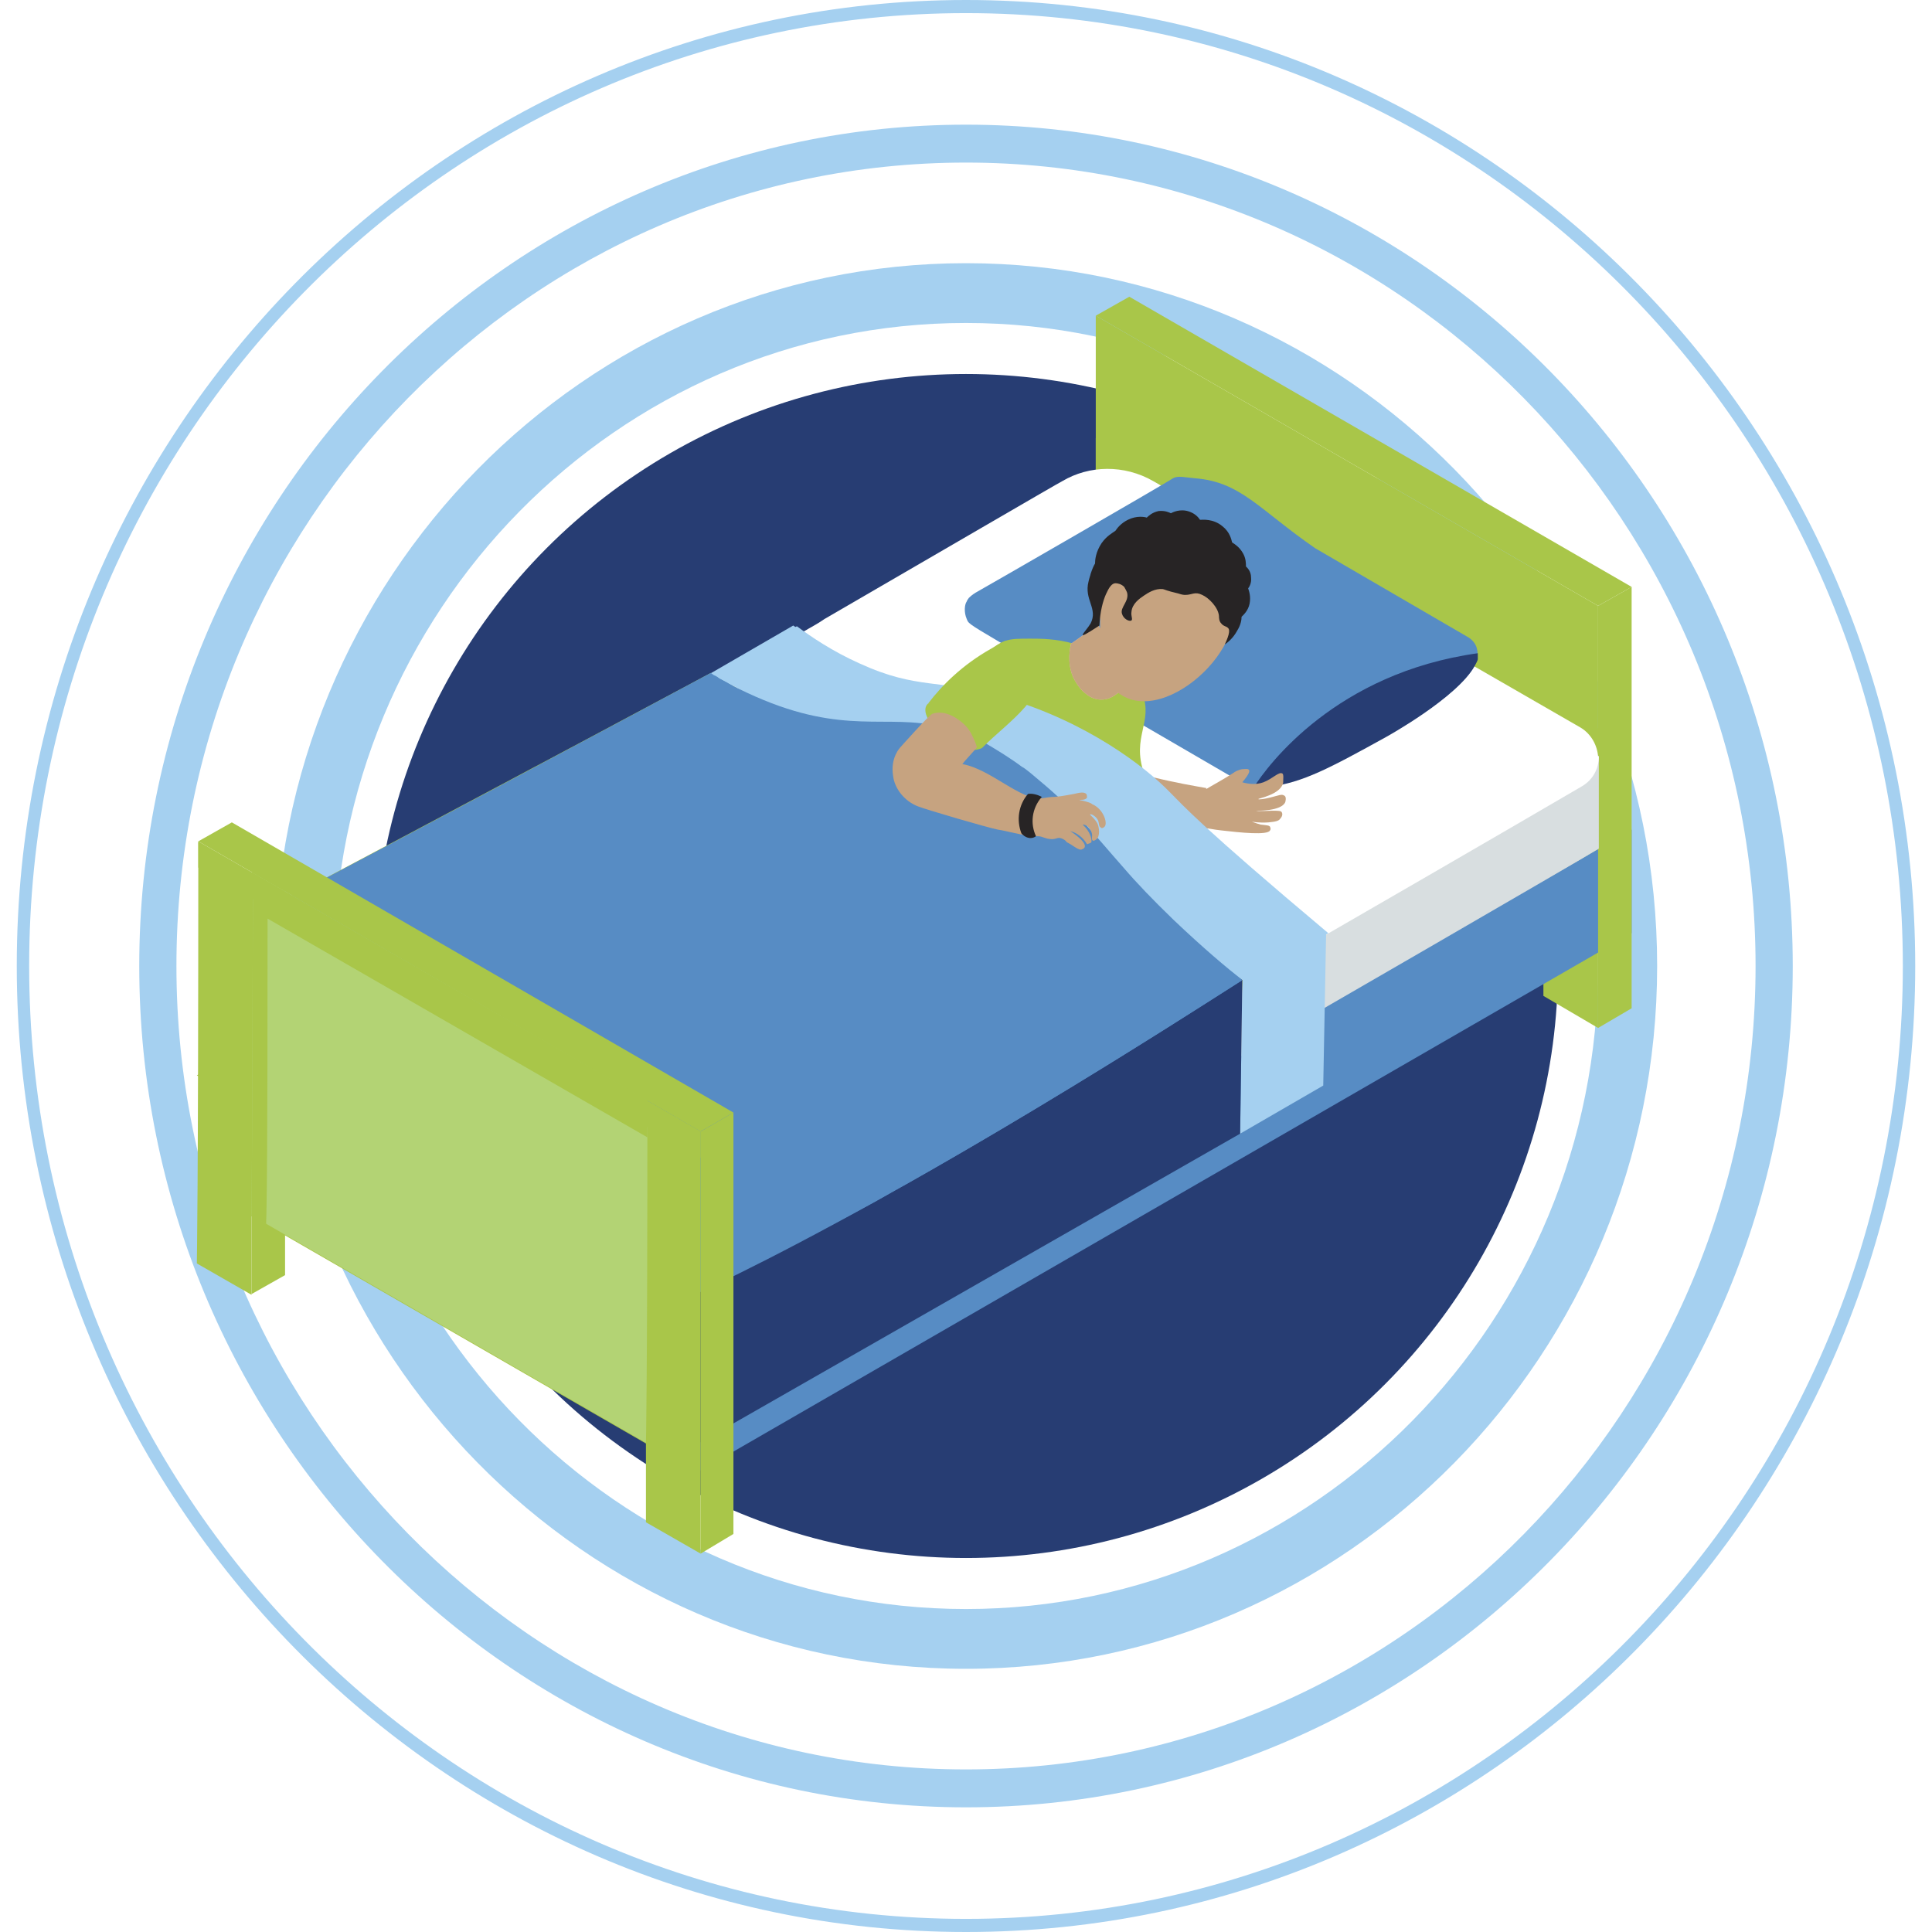 <svg xmlns="http://www.w3.org/2000/svg" xmlns:xlink="http://www.w3.org/1999/xlink" id="Layer_1" x="0px" y="0px" viewBox="0 0 265 265" style="enable-background:new 0 0 265 265;" xml:space="preserve"> <style type="text/css"> .st0{fill:#A5D0F0;} .st1{fill:#578CC4;} .st2{fill-rule:evenodd;clip-rule:evenodd;fill:#273D73;} .st3{fill:#A9C649;} .st4{fill:#D8DEE0;} .st5{fill:#FFFFFF;} .st6{fill:#273D73;} .st7{fill:#EFC4B1;} .st8{fill:#C6A380;} .st9{fill:#272425;} .st10{filter:url(#Adobe_OpacityMaskFilter);} .st11{filter:url(#Adobe_OpacityMaskFilter_1_);} .st12{mask:url(#SVGID_1_);fill:url(#SVGID_2_);} .st13{fill:#B3D374;} </style> <g> <g> <g> <g> <g> <g> <g> <g> <g> <g> <g> <path class="st0" d="M132.5,265C60.7,265,2.3,205.5,2.3,132.5S60.7,0,132.5,0s130.2,59.4,130.2,132.5 S204.3,265,132.5,265z M132.5,1.8C61.6,1.8,4,60.4,4,132.5c0,72.1,57.7,130.7,128.5,130.7S261,204.6,261,132.5 C261,60.4,203.4,1.8,132.5,1.8z"></path> </g> </g> <g> <g> <path class="st0" d="M132.5,247.9c-62.5,0-113.4-51.8-113.4-115.4C19.1,68.9,70,17.1,132.5,17.1s113.4,51.8,113.4,115.4 C245.9,196.1,195,247.9,132.5,247.9z M132.5,22.3c-59.7,0-108.3,49.4-108.3,110.2c0,60.7,48.6,110.2,108.3,110.2 s108.3-49.4,108.3-110.2C240.8,71.8,192.2,22.3,132.5,22.3z"></path> </g> </g> <g> <g> <path class="st0" d="M132.5,228.9c-52.3,0-94.8-43.3-94.8-96.4s42.5-96.4,94.8-96.4s94.8,43.3,94.8,96.4 S184.8,228.9,132.5,228.9z M132.5,44.3c-47.8,0-86.7,39.6-86.7,88.2c0,48.6,38.9,88.2,86.7,88.2s86.7-39.6,86.7-88.2 C219.2,83.9,180.3,44.3,132.5,44.3z"></path> </g> </g> <g> <g> <path class="st0" d="M132.5,210.2c-42.1,0-76.4-34.8-76.4-77.7s34.3-77.7,76.4-77.7s76.4,34.8,76.4,77.7 S174.6,210.2,132.5,210.2z M132.5,79.5c-28.7,0-52.1,23.8-52.1,53c0,29.2,23.4,53,52.1,53s52.1-23.8,52.1-53 C184.6,103.3,161.2,79.5,132.5,79.5z"></path> </g> </g> </g> </g> </g> </g> <ellipse class="st1" cx="132.5" cy="132.5" rx="42.4" ry="42"></ellipse> </g> </g> <circle class="st2" cx="132.5" cy="132.5" r="81.2"></circle> </g> </g> <g> <g> <g> <g> <g> <g> <polygon class="st3" points="211.7,125.8 211.7,136.6 219.2,141 219.2,130.1 "></polygon> </g> </g> </g> <path class="st1" d="M223.8,113.8V128L96.1,201.7v-14.3C204.8,124.8,160,150.6,223.8,113.8z"></path> <path class="st3" d="M223.8,113.8c-61.2,35.3-35.1,20.3-127.7,73.7L27,147.5l127.7-73.7L223.8,113.8z"></path> <g> <polygon class="st3" points="154.9,40.7 150.3,43.3 219.2,83.1 223.8,80.5 "></polygon> <polygon class="st3" points="223.8,138.3 223.8,80.5 219.2,83.1 219.2,141 "></polygon> <polygon class="st3" points="219.2,83.1 219.2,116.4 150.3,76.6 150.3,43.3 "></polygon> <path class="st3" d="M219.2,99.9v16.5l-68.9-39.8V60.1c8.4,4.8,0.7,0.5,9.1,5.3c0.1-0.1,0.2-0.1,0.4-0.2 c0.3-0.2,0.6-0.3,0.9-0.5c1.5,0,3.3,0.3,5.2,0.7c9.9,2.5,6.4,5.1,23.9,14.7c1.5,0.8,14.8,8.3,15.5,10.1 c0.2,0.7,0.3,1.3,0.3,1.7C215.1,97.5,209.7,94.4,219.2,99.9z"></path> </g> </g> <g> <path class="st4" d="M219.3,103.7c0,1.4,0,11.3,0,12.7C210,122,95,188.3,93.9,188.8c0,0,0,0,0,0c-0.5,0.3-1.1,0.5-1.6,0.7 c-0.3,0.1-0.5,0.2-0.8,0.2c-0.2,0-0.4,0.1-0.6,0.1c-2.5,0.5-5.2,0.3-7.6-0.9c-0.8-0.3-36.2-20.8-52.7-30.4v-20.8 c19-7.9,58.8-29.9,76.6-40h0c8.1-4.3,43.5-24.9,45-25.7C172.9,82.6,193.7,92,219.3,103.7z"></path> <path class="st5" d="M219.3,103.8c0,1.6-0.8,3.2-2.4,4.1c-0.5,0.3-16.1,9.4-35,20.3c-3.7,2.1-7.5,4.3-11.4,6.6c0,0,0,0,0,0 c-1.8,1-3.5,2-5.3,3.1c0,0,0,0,0,0c-0.2,0.1-70.3,40.6-70.5,40.7c-3.9,2.2-8.7,2.2-12.5,0c-0.1-0.1-8.1-4.7-8.3-4.8L54,162.4 c-1.5-0.9,0.6,0.3-23.6-13.6v-16.2c0,0,68.3-39.4,68.3-39.4c0,0,4.9-2.8,11.4-6.5c1-0.6,2-1.1,3-1.8c13.8-8,32.5-18.9,32.6-18.9 c3.7-2.2,8.5-2.3,12.5,0c37.6,21.7,45.4,26.2,58.6,33.8c1.5,0.9,2.3,2.5,2.4,4C219.3,103.7,219.3,103.7,219.3,103.8z"></path> <g> <g> <path class="st1" d="M202.6,90.4c0,0.1-0.2,0.5-0.2,0.6c-1.6,3.5-9,8.2-12.3,10c-7.6,4.2-11.5,6.3-16,6.8c-1,0.1-2.1,0.5-3,0 c-40-23.3-38-21.8-38.5-22.9c-0.4-0.9-0.3-2,0-2.4c0-0.1,0.3-0.5,0.3-0.5c0.4-0.4,0.9-0.7,0.9-0.7 c1.1-0.6,25.9-14.9,27.1-15.7c0.7-0.4,1.7-0.1,3,0c6.3,0.5,8.7,4.2,16.5,9.6c0,0,20.8,12.1,20.8,12.1c0.6,0.3,1.3,1,1.4,1.8 C202.7,89.3,202.7,90.3,202.6,90.4z"></path> <path class="st6" d="M202.7,89.6c0,0.4,0,0.8,0,0.8c0,0.2-0.3,0.7-0.4,0.9c-2.4,4.4-12.2,9.8-12.2,9.8 c-7.6,4.2-11.5,6.3-16,6.8c-0.8,0.1-1.5,0.3-2.2,0.2C173.9,104.9,183.3,92.3,202.7,89.6z"></path> </g> </g> <g> <polygon class="st0" points="181.9,127.8 181.5,148.9 170.1,155.5 170.4,134.4 "></polygon> <path class="st3" d="M170.4,134.4L170.4,134.4c0,0.1,0,0.2,0,0.4c-0.1,1.9-0.4,10.1-0.4,10.1c-52.7,30.4-70.6,40.7-76.2,43.9 c0,0,0,0,0,0c-4.1,2.3-1.6,0.8-1.6,0.7c0,0,0,0-0.1,0v0c-0.2,0.1-0.5,0.1-0.7,0.2c-0.2,0-0.4,0.1-0.6,0.1 c-3.1,0.7-6.4,0.2-9.2-1.4c0,0,0,0,0,0c0,0-0.1,0-0.1,0c0,0,0,0-0.1,0h0c0,0-0.1,0-0.1-0.1c0,0-0.1,0-0.1,0c0,0,0,0-0.1,0 c0,0,0,0,0,0c0,0-0.1,0-0.1-0.1l0,0c0,0,0,0-0.1,0h0c0,0-50.5-29.2-50.5-29.2V128c0,0,50.9-27,67.1-35.7 c0.3,0.2,8.9,5.2,9.5,5.5h0c3.6,2.1,22.8,13.2,26.4,15.2l0,0c0,0,2.6,1.5,24,13.9l9.6,5.5L170.4,134.4L170.4,134.4 C170.4,134.4,170.4,134.4,170.4,134.4z"></path> <polygon class="st6" points="170.4,134.4 170.1,155.5 92.1,200.1 90.2,172.7 167.1,132.5 "></polygon> <path class="st3" d="M133.1,95c0.3-1.3,1.4-5.9,4.8-7.1c0.9-0.3,1.8-0.3,3.5-0.3c1.3,0,3.5,0,5.9,0.7c1.1,0.3,7.6,2.1,9.4,6.9 c1.5,3.8-1.5,5.9,0.2,10.8c0.9,2.7,1.9,2.5,3,5c3.1,6.9-0.4,17.1-4.5,17.9c-1.4,0.3-2.6-0.7-3-0.9 C89.1,99,127.3,111.1,133.1,95z"></path> <g> <g> <path class="st7" d="M146.9,88.3c1.3-0.9,2.5-1.8,3.8-2.6c0.3,1.3,0.9,2.9,1.8,4.7c0.8,1.5,1.7,2.7,2.4,3.5l-1.9,1.4 c-1.2,0.9-2.8,0.9-4-0.1c-0.7-0.5-1.3-1.3-1.8-2.3C146.3,90.8,146.8,88.8,146.9,88.3z"></path> <path class="st8" d="M146.9,88.3c1.3-0.9,2.5-1.8,3.8-2.6c0.3,1.3,0.9,2.9,1.8,4.7c0.8,1.5,1.7,2.7,2.4,3.5l-1.9,1.4 c-1.2,0.9-2.8,0.9-4-0.1c-0.7-0.5-1.3-1.3-1.8-2.3C146.3,90.8,146.8,88.8,146.9,88.3z"></path> </g> <path class="st8" d="M151.7,93.1c-1.3-2.3-1.2-4.6-1.1-5.5c0-0.7,0.2-1.2,0.3-1.6c0-0.4,0-0.7,0-1.1c-0.2-0.2-0.3-0.6-0.6-1 c-0.5-0.7-0.7-1.6-0.5-2.6c0.1-0.9,0.6-1.8,1.2-2.4c0.3-0.3,0.9-0.8,2-1.1c0.3-0.2,6-3.4,11.3-0.4c0.7,0.4,3.9,2.1,4.7,5.4 C170.9,90.1,156.9,101.8,151.7,93.1z"></path> <path class="st9" d="M168,88.4c0.7-1.5,0.7-2.1,0.4-2.3c-0.2-0.2-0.6-0.2-0.9-0.6c-0.3-0.3-0.3-0.8-0.3-1 c-0.1-1.2-1.4-2.5-2.3-2.9c-1-0.5-1.4,0-2.3,0c-0.2,0-0.4,0-1-0.2c-1.7-0.4-1.7-0.5-2.1-0.6c-1.1-0.1-2,0.5-2.6,0.9 c-0.6,0.4-1.6,1.1-1.7,2.2c-0.1,0.6,0.2,1,0,1.2c-0.3,0.2-1.1-0.2-1.3-0.9c-0.3-0.9,1-1.7,0.7-2.9c-0.1-0.3-0.3-0.6-0.4-0.8 c0,0,0,0,0,0c0,0,0,0,0,0c-0.4-0.4-0.9-0.5-1.2-0.5c-0.5,0-0.9,0.6-1.3,1.5c-0.4,0.9-0.8,2.3-0.9,4.3 c-3.8,2.5-1.9,0.9-1.2-0.3c0.5-1,0.3-1.8,0-2.7c-0.3-0.9-0.6-1.8-0.3-3c0.1-0.5,0.3-1,0.3-1.1c0.2-0.6,0.4-1.1,0.6-1.4 c0-0.5,0.1-1.6,0.9-2.8c0.7-1,1.5-1.4,1.9-1.7c0.2-0.3,0.7-1,1.7-1.5c1.2-0.6,2.3-0.4,2.6-0.3c0.2-0.2,0.7-0.7,1.6-0.9 c0.9-0.1,1.5,0.2,1.7,0.3c0.2-0.1,1.3-0.7,2.6-0.2c0.8,0.3,1.2,0.8,1.4,1.1c0.3,0,1.8-0.2,3.1,0.9c1,0.8,1.2,1.8,1.3,2.2 c0.3,0.2,1,0.6,1.5,1.5c0.4,0.7,0.4,1.4,0.4,1.8c0.1,0.1,0.7,0.6,0.7,1.5c0.1,0.8-0.3,1.4-0.4,1.5c0,0,0,0,0,0 c0.1,0.3,0.4,1.1,0.2,2.1c-0.2,1-0.9,1.6-1.1,1.8c0,0.4-0.1,1.1-0.6,1.9C169.1,87.6,168.4,88.1,168,88.4z"></path> </g> <g> <path class="st8" d="M176.3,110c-0.5,1.3-4,1.2-4,1.2c0.1,0.1,2.2,0,2.2,0c0.8,0,1.2,0,1.3,0.2c0.2,0.3,0,0.7-0.2,0.9 c-0.2,0.3-0.6,0.4-1.6,0.5c-1.3,0.1-2.3-0.1-2.3-0.1c0,0,0.5,0.2,1.2,0.4c0.8,0.1,1.2,0.1,1.3,0.3c0.1,0.2,0.1,0.4,0,0.5 c-0.3,0.7-4.1,0.3-6.7,0c-1-0.1-1.8-0.3-2.1-0.3c0,0,0,0-0.1,0c-3.1-2.8-4.2-4-5.2-5c-0.5-0.6-1.2-1.2-2-1.9 c3.3,0.8,5.7,1.2,7.4,1.5c0.3-0.2,2.5-1.4,3.7-2.2c0.1-0.1,0.6-0.4,1.2-0.5c0.3,0,0.8-0.1,0.9,0.1c0.1,0.1,0.2,0.4-0.9,1.7 c0.7,0.2,1.8,0.4,2.9,0c1.3-0.5,2.1-1.5,2.6-1.2c0.2,0.1,0.1,0.9,0.1,1.3c-0.4,1.6-3.4,2.1-3.4,2.2c0,0.1,0.8,0,1.6-0.2 c1.2-0.3,1.6-0.5,1.9-0.3C176.4,109.2,176.4,109.6,176.3,110z"></path> <path class="st8" d="M167.5,113.8c-1-0.1-1.8-0.3-2.1-0.3c0,0,0,0-0.1,0c-3.1-2.8-4.2-4-5.2-5c-0.5-0.6-1.2-1.2-2-1.9 c3.3,0.8,5.7,1.2,7.4,1.5c0,0-0.8,0.9-0.8,2.4C164.7,111.9,165.7,113.1,167.5,113.8z"></path> </g> <path class="st0" d="M182.2,128l-11.4,6.6C94.7,90.7,105.7,97,97.9,92.5l11.4-6.6c1.9,1.4,4.8,3.4,8.6,5.1 c8.1,3.7,10.8,2,19.9,4.7c11.3,3.3,19.3,9.5,22.6,12.9C162.4,110.6,164.7,113.3,182.2,128z"></path> <path class="st0" d="M114.7,89.5c-2.6,0.4-8,2.2-14.2,4.6c-1.2-0.6-2.9-1.6-3.1-1.7l11.4-6.6c0,0,0,0,0,0 C110.3,86.8,112.3,88.1,114.7,89.5z"></path> <g> <path class="st1" d="M170.4,134.4L170.4,134.4l-0.1,0.1c0,0,0,0,0,0c0,0-5.2,3.3-5.2,3.3c-16.6,10.6-30.8,19-41.1,24.8 c0,0,0.1-0.1-4.1,2.3c-15.3,8.4-20,9.4-29.4,11.9c-5.6,1.4-6.6,2.4-16.6-3c0,0-0.1,0-0.1,0c-4.4-2.4-10.6-6-19.8-11.4 c-1.5-0.9-13.2-7.8-23.6-13.8V128c0,0,35.7-18.8,67.1-35.7c0.1,0.1,0.3,0.2,0.4,0.3c0.3,0.1,0.6,0.3,0.8,0.5 c14,7.7,20.5,5.3,27.6,6.1c0,0,0.1,0,0.1,0c0.1,0,0.3,0,0.4,0c2.7,0.3,4.9,1.1,7.3,2.2c0,0,0,0,0,0c0.3,0.2,0.7,0.3,1,0.5h0 c1.7,1,3.5,2.1,5.1,3.3v0c0.1,0,0.1,0.1,0.2,0.1c0.7,0.5,1.4,1.1,2.1,1.7c5.3,4.4,7.7,7.6,11.6,12c1.8,2.1,4,4.4,6.9,7.2 C165,130,168.3,132.8,170.4,134.4L170.4,134.4C170.4,134.4,170.4,134.4,170.4,134.4L170.4,134.4z"></path> <path class="st1" d="M100.5,94.1c-9.5,3.6-20.8,8.4-26.5,10.8c7.6-4,15.5-8.3,23.4-12.5C98.5,93,99.6,93.5,100.5,94.1z"></path> <g> <path class="st1" d="M60.9,126.7c14.4,2.3,25.7-3.6,38.7-11.7C84.6,124,78,124.2,60.9,126.7z"></path> <path class="st1" d="M69.8,108.3c6.7,2.7,12.5,2.8,18.9,1.9c0,0,7.6-1.1,24.6-7C99.2,107.9,84.5,109.6,69.8,108.3z"></path> </g> <path class="st1" d="M170.4,134.4c0,0-0.1,0.1-0.1,0.1c-55.6,35.7-79.4,45-79.4,45s-5.1-17.5-4-18.1c1.2-0.7,3.2,2.4,8.8,4.2 c0.6,0.2,4.3,1.3,8.8,1C112.4,166,170.4,134.4,170.4,134.4z"></path> </g> <g> <g> <g> <g> <path class="st3" d="M127.3,96.5c0,0-1.6,1.1,1.8,4.3c3.3,3.1,5.6,1.8,5.6,1.8C135.4,99.1,131.6,95.6,127.3,96.5z"></path> <path class="st3" d="M127.3,96.5c0.6,0,2.9,0.1,4.9,1.9c1.8,1.6,2.3,3.6,2.5,4.2c3.5-3.6,9.8-7.4,7.4-12.1 c-0.8-1.6-2.4-2.6-4.2-2.6c-0.7,0.3-1.3,0.7-2,1.1C132,91.2,129.2,94,127.3,96.5z"></path> </g> </g> <g> <g> <path class="st8" d="M151.5,113.4c-0.1,0.1-0.4,0.3-0.5,0.1c-0.3-0.1-0.2-0.5-0.4-1c-0.3-0.6-1-0.9-1.1-0.8 c0,0.1,0.6,0.5,1,1.2c0.3,0.6,0.4,1.8-0.1,2.2c0,0-0.3,0.3-0.5,0.2c-0.2-0.1-0.1-0.5-0.1-0.8c-0.1-0.7-0.6-1.4-1.3-1.4 c1,0.9,1.3,2,1.2,2.4c0,0.1-0.3,0.2-0.6,0.3c-0.5-0.9-1.4-1.6-2.3-1.8c1.1,0.7,2.8,2.1,1.6,2.5c-0.2,0.1-0.5,0-1.1-0.4 c-0.3-0.2-0.6-0.4-1-0.6c-0.1-0.2-0.4-0.4-0.7-0.5c-0.5-0.2-0.7,0.1-1.3,0.1c-0.9,0-1.3-0.4-1.9-0.4c-0.4,0-0.6,0-0.7,0 c-0.5,0-0.5,0-3.3-0.6c-0.8-0.2-1.5-0.3-1.5-0.3c-1.5-0.3-9.7-2.7-11-3.2c-1.8-0.7-3.2-2.4-3.4-4.2c-0.4-2.5,1-3.9,1-3.9 s4-4.5,4.4-4.6c1.8-0.6,3.6,0.7,4.5,1.6c0.3,0.3,0.7,0.8,1,1.5c0.3,0.6,0.5,1.1,0.6,1.5c-0.2,0.3-1.8,2-2,2.3 c3.9,0.7,8,5,10.9,4.7c0,0,0,0,0,0c0.6-0.1,1.2-0.2,1.8-0.2c1.1-0.1,2-0.3,2.6-0.4c0.8-0.2,1.4-0.3,1.7,0 c0.1,0.1,0.1,0.4,0.1,0.5c-0.2,0.4-1.1,0.3-1.1,0.3c0.1,0,0.2,0.1,0.4,0.1c0.8,0.2,1.2,0.3,1.4,0.5 C151.3,110.9,152,112.9,151.5,113.4z"></path> <defs> <filter id="Adobe_OpacityMaskFilter" filterUnits="userSpaceOnUse" x="139.7" y="108.9" width="3.2" height="6.1">   </filter> </defs> <mask maskUnits="userSpaceOnUse" x="139.7" y="108.9" width="3.2" height="6.1" id="SVGID_1_"> <g class="st10"> <defs> <filter id="Adobe_OpacityMaskFilter_1_" filterUnits="userSpaceOnUse" x="139.7" y="108.9" width="3.2" height="6.1">   </filter> </defs> <mask maskUnits="userSpaceOnUse" x="139.7" y="108.9" width="3.2" height="6.1" id="SVGID_1_"> <g class="st11"> </g> </mask> <linearGradient id="SVGID_2_" gradientUnits="userSpaceOnUse" x1="-3723.956" y1="-176.455" x2="-3720.535" y2="-176.455" gradientTransform="matrix(0.936 0.351 -0.351 0.936 3565.358 1582.176)"> <stop offset="0" style="stop-color:#FAFAFA"></stop> <stop offset="1" style="stop-color:#FFFFFF"></stop> </linearGradient> <path class="st12" d="M142.9,109.3c-1.4,1.6-1.6,3.7-0.8,5.4c-0.7,0.5-1.5,0.2-2-0.4c-0.7-1.8-0.4-3.9,0.9-5.4 C141.6,108.8,142.3,109,142.9,109.3z"></path> </g> </mask> <path class="st9" d="M142.9,109.3c-1.4,1.6-1.6,3.7-0.8,5.4c-0.7,0.5-1.5,0.2-2-0.4c-0.7-1.8-0.4-3.9,0.9-5.4 C141.6,108.8,142.3,109,142.9,109.3z"></path> </g> </g> </g> </g> </g> </g> <g> <g> <g> <polygon class="st3" points="100.6,210.4 100.6,152.6 96.1,155.2 96.1,213.1 "></polygon> <polygon class="st3" points="39.1,174.9 39.1,117 34.5,119.7 34.5,177.5 "></polygon> </g> <path class="st3" d="M96.1,155.2v57.9l-7.5-4.3v-10.8l-54.1-31.2v10.8l-7.5-4.3c0-0.8,0.2-8.6,0.2-57.8 C50.1,128.6,80.1,146,96.1,155.2z"></path> <path class="st13" d="M88.8,150.9c0,39.6-0.2,47-0.2,47l-54.1-31.2c0,0,0.1-7.3,0.2-47L88.8,150.9z"></path> <path class="st3" d="M88.8,150.9v5.1L36.7,126c0,32.6-0.1,39.1-0.2,41.9l-2-1.1c0,0,0.1-7.3,0.2-47L88.8,150.9z"></path> <polygon class="st3" points="31.8,112.8 27.2,115.4 96.1,155.2 100.6,152.6 "></polygon> <polygon class="st3" points="27.2,115.4 27.2,119 96.1,158.8 96.1,155.2 "></polygon> </g> </g> </g> </g> </g> </svg>